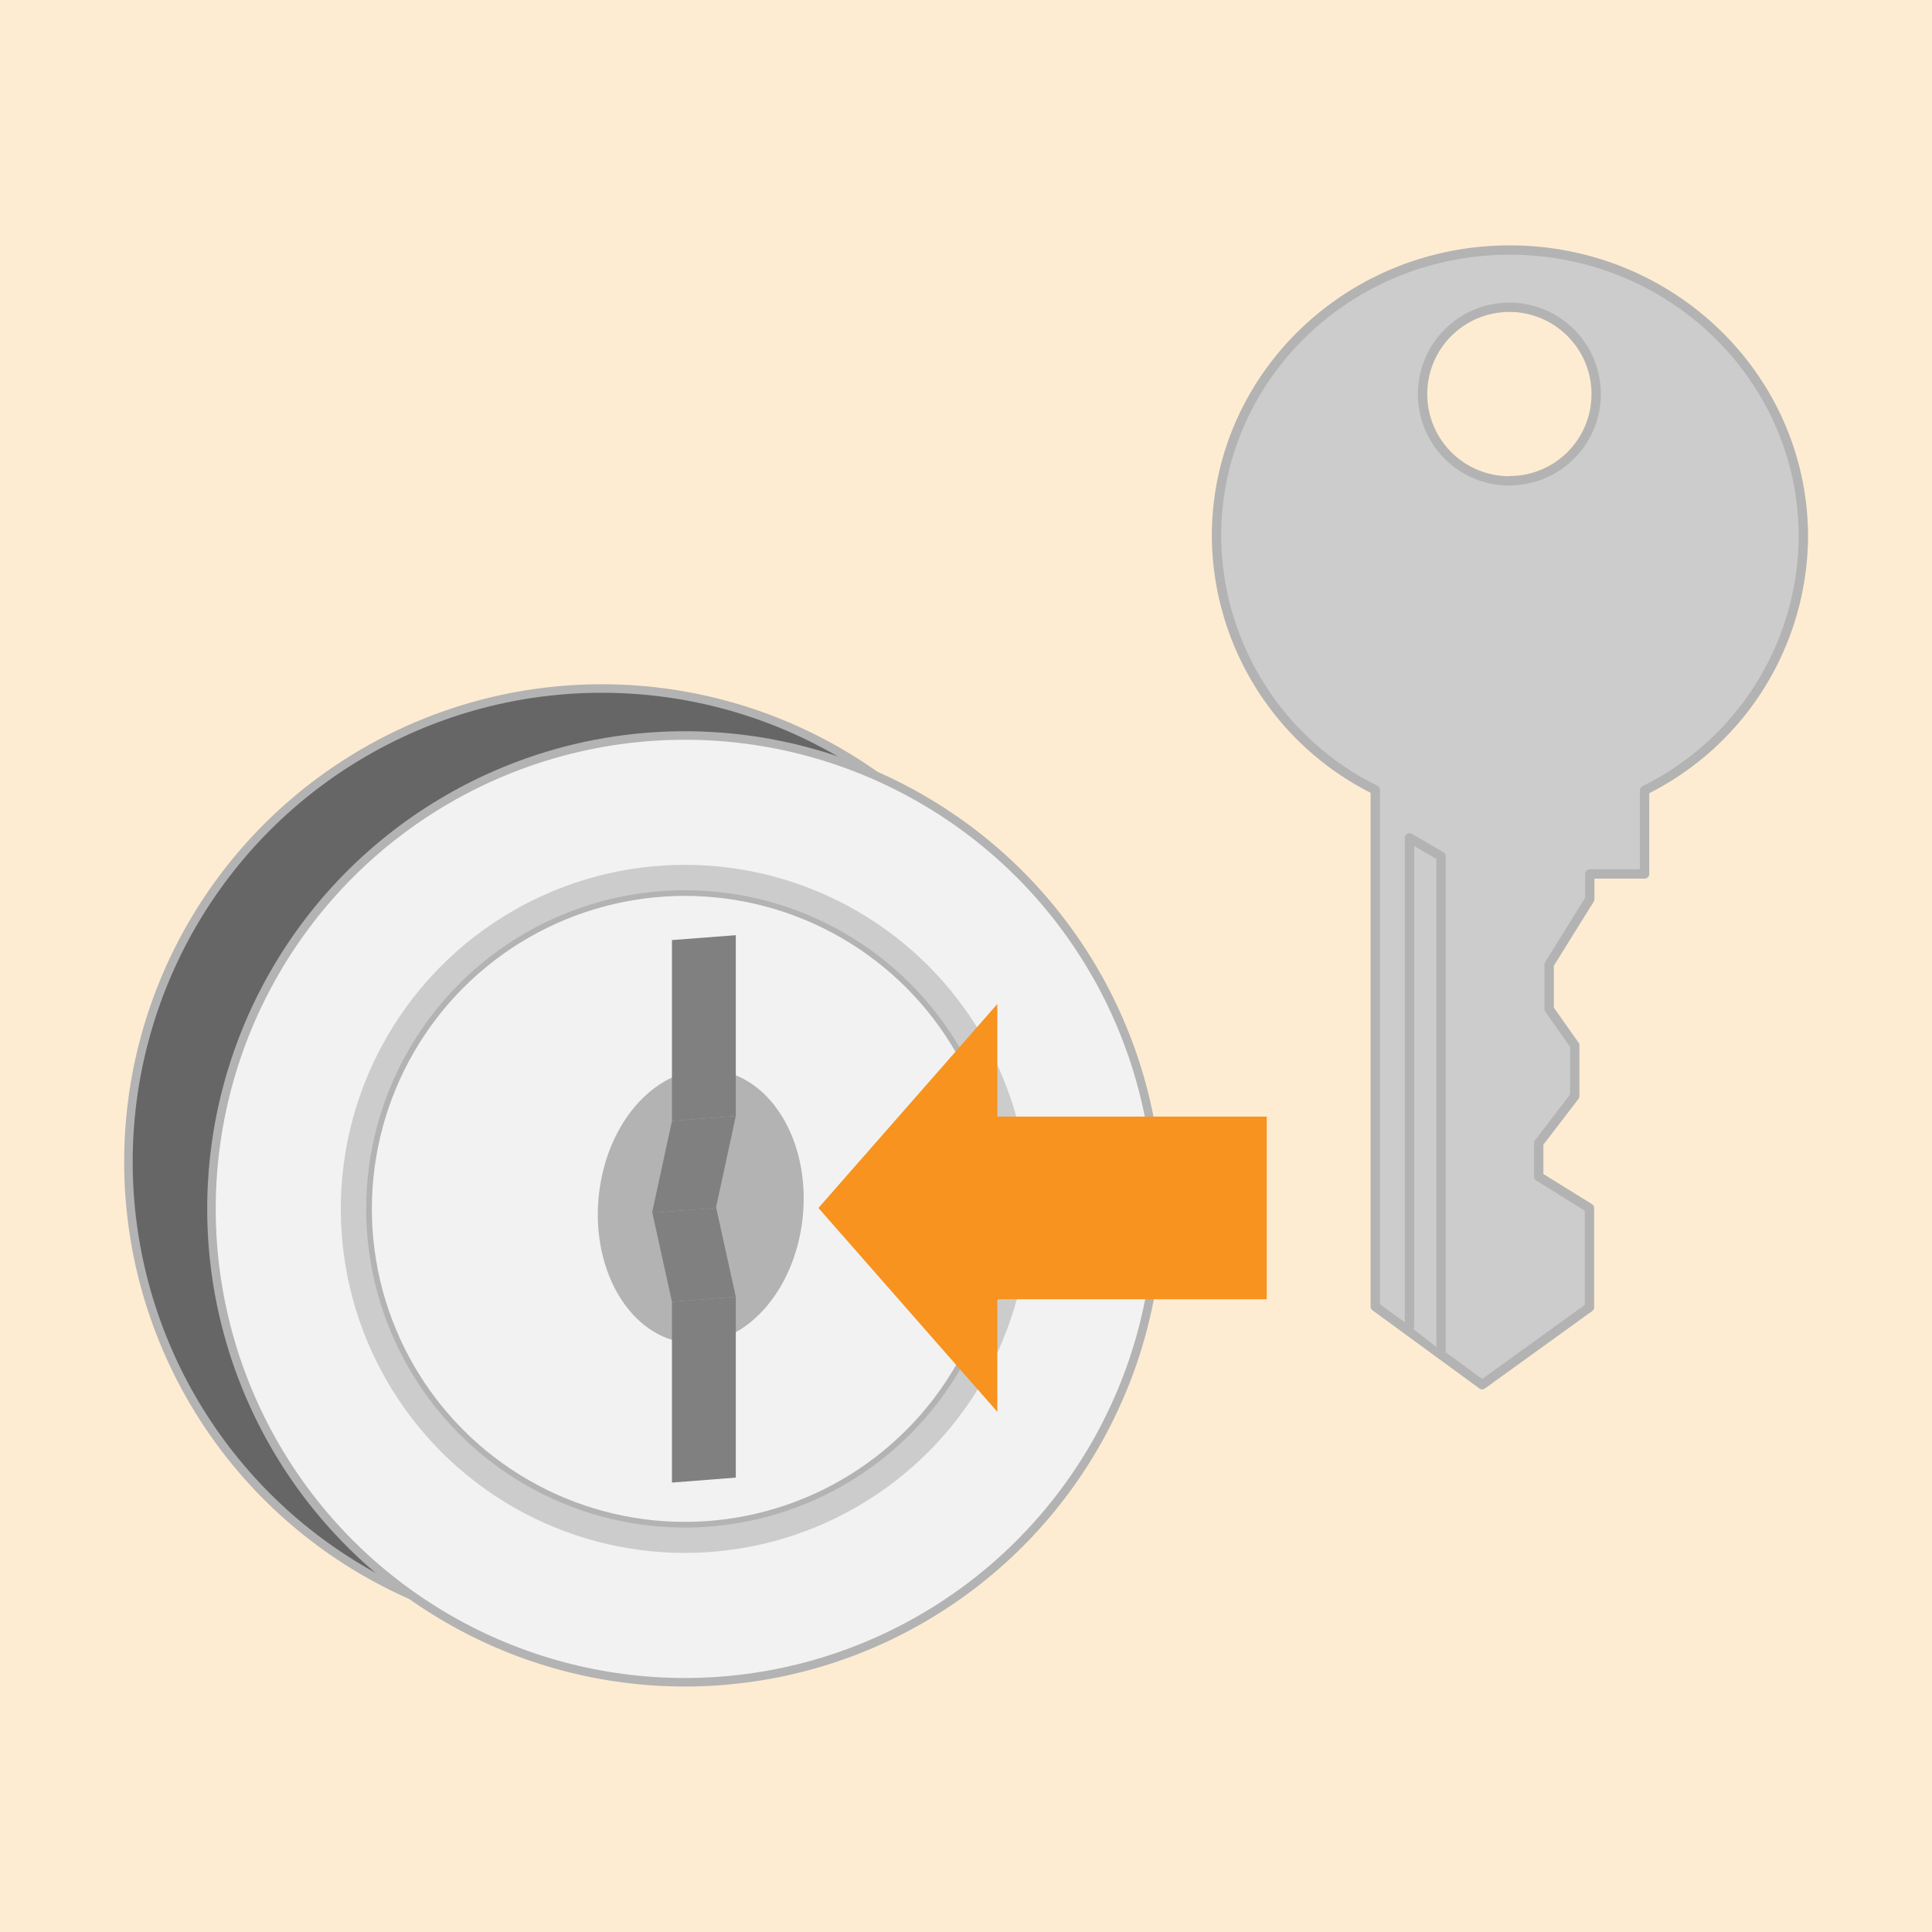 <svg xmlns="http://www.w3.org/2000/svg" viewBox="0 0 190.31 190.31"><defs><style>.cls-1{fill:#feecd2;}.cls-2{fill:#666;}.cls-2,.cls-3,.cls-5,.cls-8{stroke:#b3b3b3;stroke-linecap:round;stroke-linejoin:round;}.cls-2,.cls-3{stroke-width:0.84px;}.cls-3,.cls-5{fill:#f2f2f2;}.cls-4,.cls-8{fill:#ccc;}.cls-5{stroke-width:0.56px;}.cls-6{fill:#b3b3b3;}.cls-7{fill:gray;}.cls-8{stroke-width:0.92px;}.cls-9{fill:#f7931e;}</style></defs><g id="レイヤー_2" data-name="レイヤー 2"><g id="レイヤー_1-2" data-name="レイヤー 1"><rect class="cls-1" width="190.31" height="190.31"/><g id="レイヤー_2-2" data-name="レイヤー 2"><g id="レイヤー_1-2-2" data-name="レイヤー 1-2"><circle class="cls-2" cx="59.28" cy="114.45" r="46.63"/><circle class="cls-3" cx="67.46" cy="119.08" r="46.63"/><circle class="cls-4" cx="67.46" cy="119.08" r="33.89"/><circle class="cls-5" cx="67.46" cy="119.08" r="31.11"/><ellipse class="cls-6" cx="68.37" cy="119.04" rx="13.44" ry="10.05" transform="matrix(0.1, -1, 1, 0.1, -56.85, 175.31)"/><polygon class="cls-7" points="72.48 109.93 66.19 110.42 66.19 92.6 72.48 92.12 72.48 109.93"/><polygon class="cls-7" points="72.48 145.55 66.19 146.04 66.19 128.23 72.48 127.74 72.48 145.55"/><polygon class="cls-7" points="70.52 118.99 64.23 119.47 66.19 110.42 72.48 109.93 70.52 118.99"/><polygon class="cls-7" points="72.48 127.74 66.19 128.23 64.26 119.47 70.55 118.98 72.48 127.74"/><path class="cls-8" d="M148.72,24.63c-16,0-28.89,12.62-28.89,28.18a28.09,28.09,0,0,0,15.64,25V128.7L146,136.4l10.57-7.63V119l-5-3.1V112.6l3.55-4.63v-5L152.6,99.4V95l4-6.43V86.09H162V77.85a28.07,28.07,0,0,0,15.64-25C177.62,37.25,164.68,24.63,148.72,24.63Zm0,22.74a8.55,8.55,0,1,1,8.51-8.59v0h0a8.53,8.53,0,0,1-8.51,8.57h0Z"/><polyline class="cls-8" points="138.84 130.63 138.84 82.53 141.95 84.35 141.95 133.03"/><polygon class="cls-9" points="124.78 109.99 98.24 109.99 98.24 98.9 80.62 118.99 98.24 139.07 98.24 127.98 124.78 127.98 124.78 109.99"/></g></g></g></g></svg>